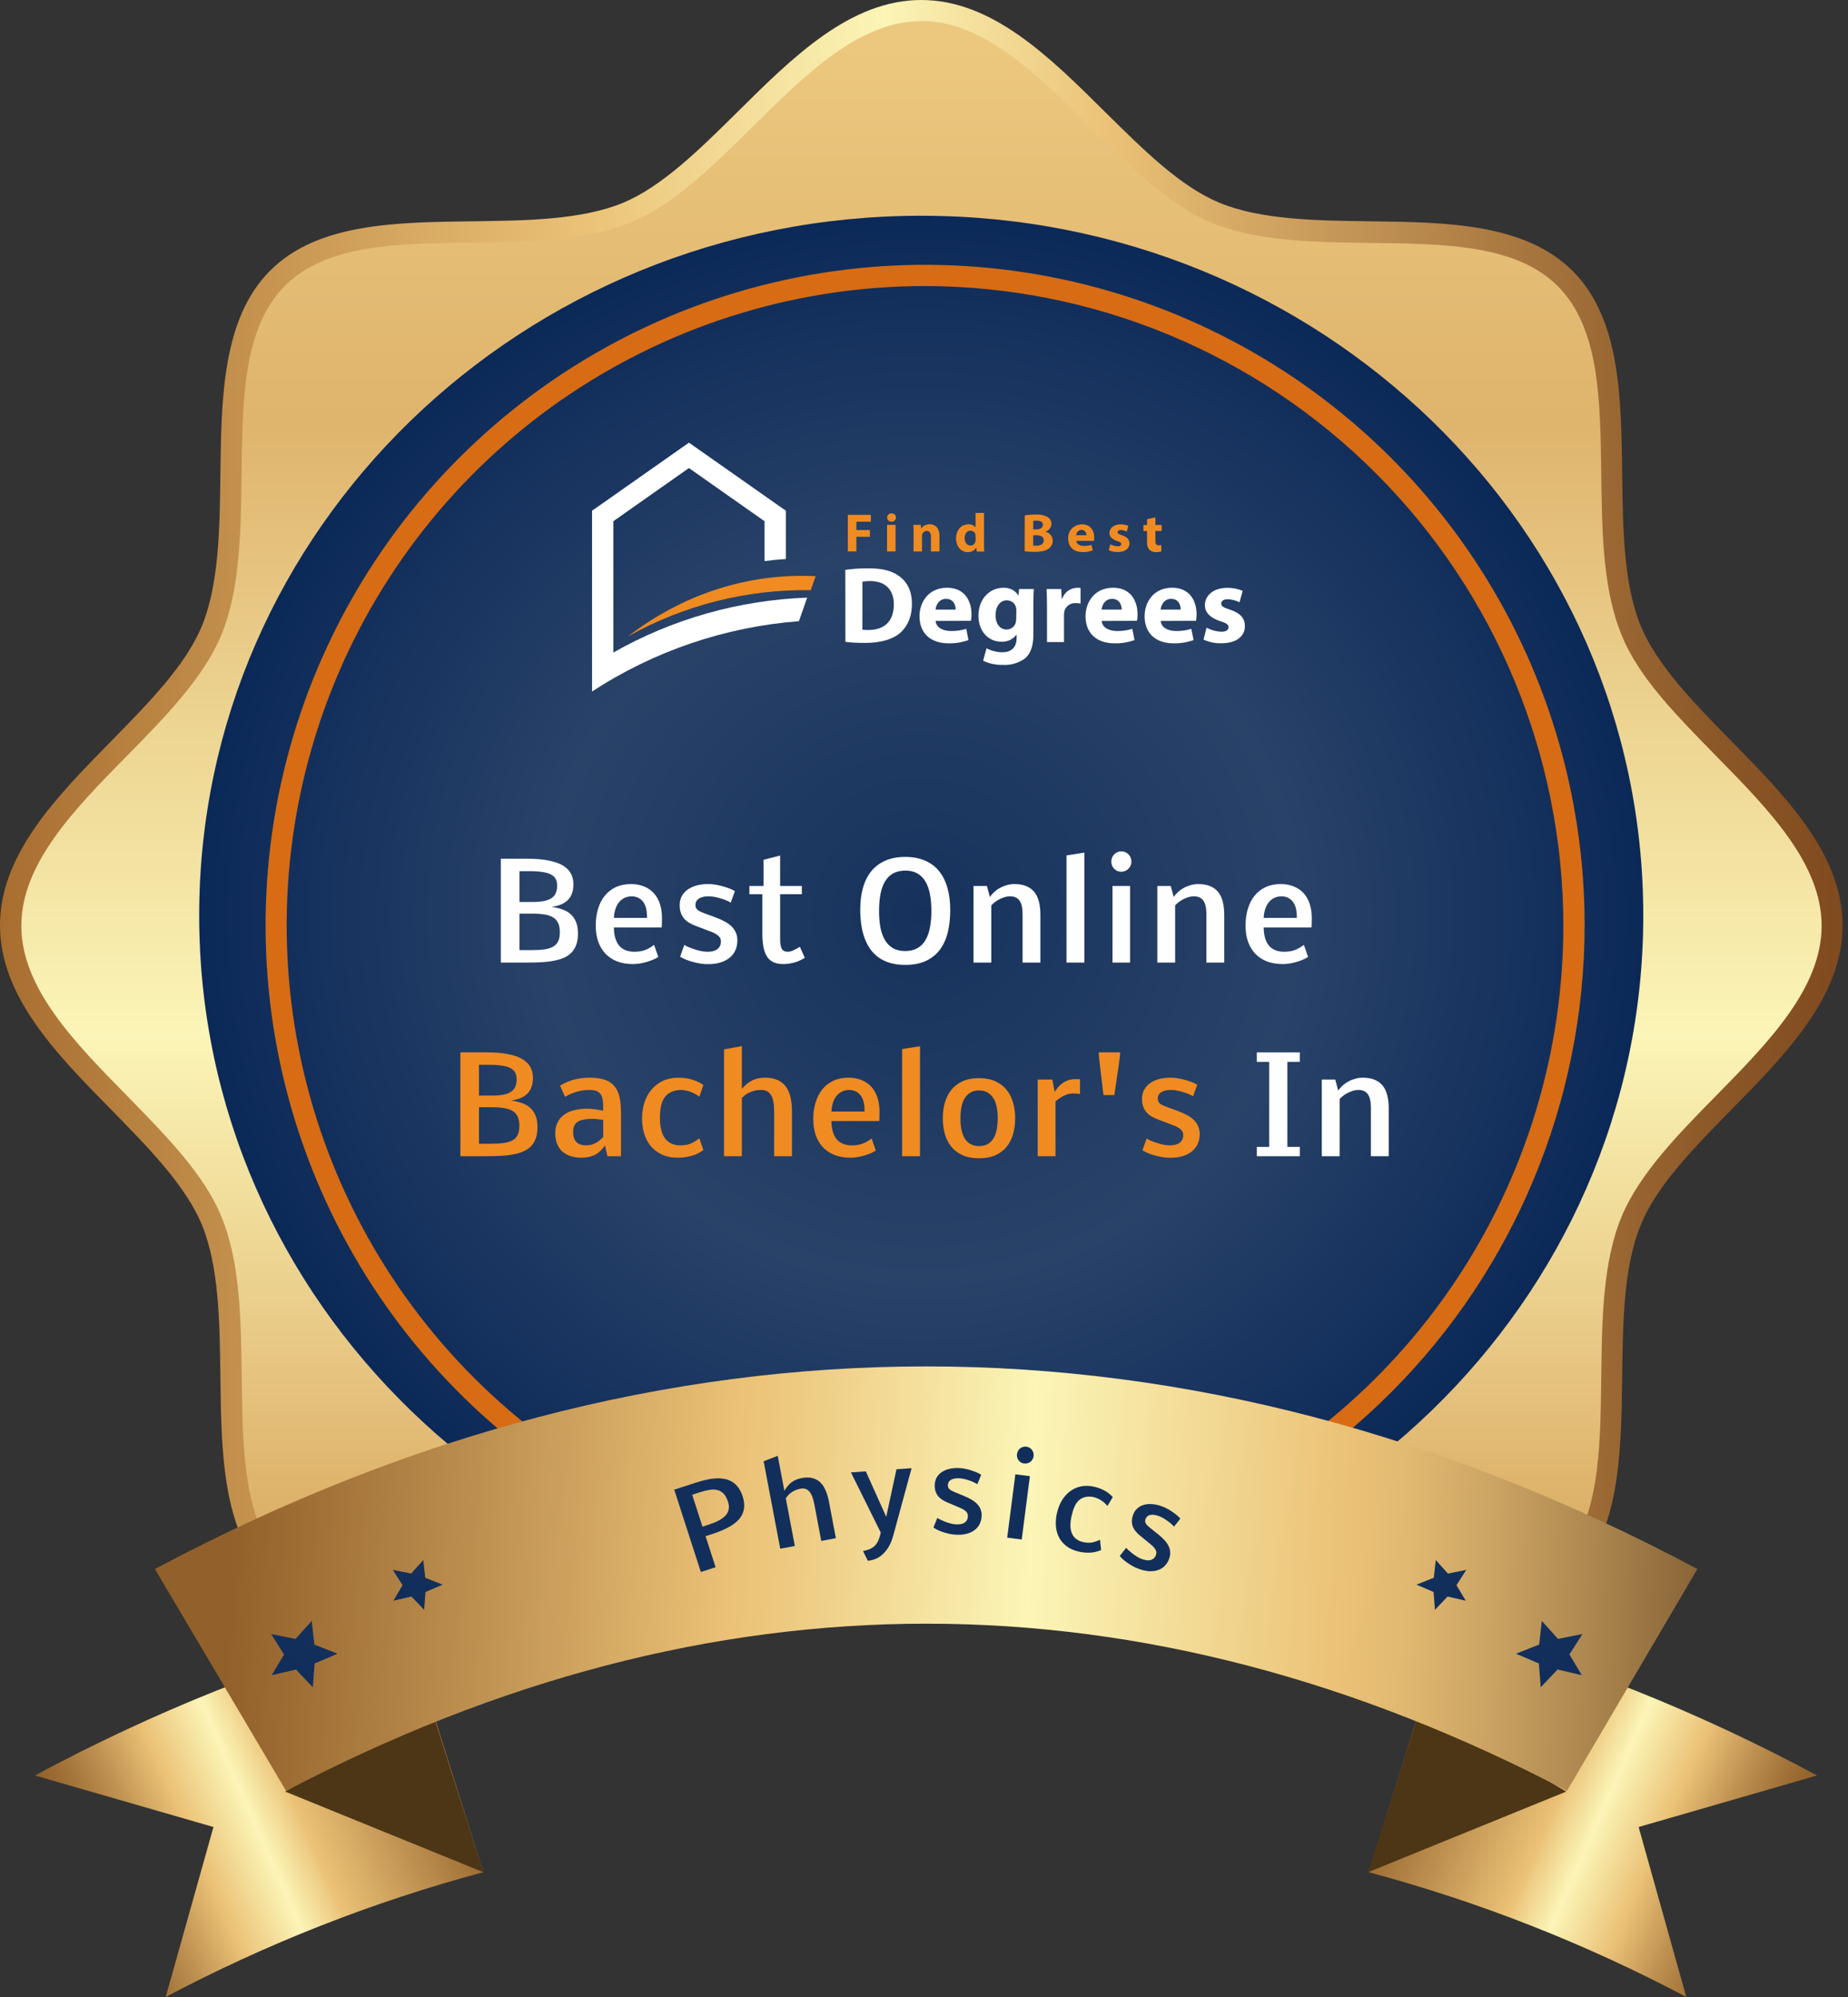 <svg width="334" height="361" viewBox="0 0 334 361" fill="none" xmlns="http://www.w3.org/2000/svg">
<rect x="0" y="0" width="334" height="361" fill="#333333" stroke="none"/>
<g clip-path="url(#clip0_22_6305)">
<path d="M332.186 167.279C332.186 187.948 303.185 202.685 295.75 220.661C288.034 239.288 297.842 270.17 283.834 284.22C269.825 298.27 238.979 288.428 220.384 296.157C202.438 303.604 185.634 279 165 279C144.365 279 131.747 303.604 113.802 296.157C95.206 288.428 64.378 298.252 50.352 284.22C36.326 270.187 46.151 239.288 38.435 220.661C31 202.738 2 187.948 2 167.279C2 146.609 31 131.872 38.488 113.896C46.204 95.269 36.396 64.387 50.405 50.337C64.413 36.288 95.259 46.129 113.855 38.4C131.8 30.953 146.511 1.902 167.145 1.902C187.78 1.902 202.491 30.953 220.436 38.4C239.032 46.129 269.861 36.305 283.886 50.337C297.912 64.37 288.07 95.339 295.75 113.896C303.185 131.872 332.186 146.609 332.186 167.279Z" fill="url(#paint0_linear_22_6305)"/>
<path d="M166.51 291.573C153.7 291.573 143.344 281.291 133.32 271.343C126.311 264.424 119.739 300.874 112.66 297.934C105.142 294.8 95.136 294.677 85.428 294.554C71.637 294.378 57.39 294.219 48.768 285.575C40.147 276.93 40.007 262.598 39.831 248.742C39.709 239.006 39.586 228.935 36.484 221.382C33.54 214.339 27.021 207.649 20.135 200.624C10.234 190.571 0 180.148 0 167.278C0 154.407 10.251 144.002 20.135 133.931C27.021 126.889 33.54 120.286 36.484 113.173C39.586 105.62 39.709 95.567 39.831 85.813C40.007 71.957 40.182 57.643 48.768 48.981C57.355 40.319 71.549 40.178 85.428 40.002C95.118 39.878 105.142 39.755 112.66 36.639C119.669 33.681 126.328 27.131 133.32 20.212C143.344 10.264 153.7 0 166.51 0C179.32 0 189.676 10.264 199.7 20.212C206.709 27.131 213.281 33.681 220.36 36.639C227.878 39.755 237.884 39.878 247.592 40.002C261.383 40.178 275.63 40.354 284.252 48.998C292.873 57.643 293.013 71.887 293.189 85.813C293.311 95.549 293.434 105.62 296.553 113.173C299.48 120.216 305.998 126.906 312.885 133.931C322.786 144.002 333.02 154.407 333.02 167.278C333.02 180.148 322.786 190.571 312.885 200.624C305.998 207.667 299.48 214.269 296.553 221.399C293.434 228.935 293.311 239.006 293.189 248.742C293.013 262.598 292.838 276.912 284.252 285.575C275.665 294.237 261.383 294.378 247.592 294.554C237.901 294.677 227.878 294.8 220.36 297.934C213.351 300.874 206.692 264.424 199.7 271.343C189.676 281.22 179.32 291.573 166.51 291.573ZM166.51 3.821C155.26 3.821 145.482 13.539 136.001 22.941C128.992 29.825 121.895 36.938 114.114 40.178C105.913 43.593 95.522 43.699 85.463 43.84C71.847 43.998 58.967 44.157 51.467 51.692C43.967 59.228 43.809 72.168 43.651 85.848C43.546 95.954 43.406 106.395 40.042 114.705C36.817 122.522 29.738 129.723 22.886 136.695C13.528 146.203 3.855 156.062 3.855 167.348C3.855 178.634 13.528 188.476 22.886 198.001C29.738 205.043 36.905 212.191 40.042 219.991C43.441 228.231 43.546 238.671 43.687 248.777C43.844 262.457 44.002 275.398 51.502 282.934C59.002 290.469 71.882 290.628 85.498 290.786C95.557 290.909 105.948 291.05 114.149 294.448C121.912 297.688 129.097 261.818 136.036 268.685C145.499 278.086 155.312 287.805 166.545 287.805C177.778 287.805 187.573 278.086 197.054 268.685C204.063 261.818 211.178 297.6 218.941 294.448C227.142 291.05 237.533 290.927 247.592 290.786C261.208 290.628 274.088 290.469 281.588 282.934C289.088 275.398 289.246 262.457 289.404 248.777C289.526 238.671 289.666 228.231 293.048 219.991C296.273 212.191 303.37 204.973 310.204 198.018C319.562 188.493 329.235 178.651 329.235 167.348C329.235 156.045 319.562 146.22 310.204 136.695C303.37 129.653 296.185 122.61 293.048 114.705C289.666 106.465 289.544 96.025 289.404 85.919C289.246 72.239 289.088 59.316 281.588 51.763C274.088 44.209 261.208 44.069 247.592 43.91C237.533 43.787 227.142 43.664 218.941 40.248C211.178 37.008 203.993 29.895 197.054 23.012C187.556 13.539 177.76 3.785 166.51 3.785V3.821Z" fill="url(#paint1_linear_22_6305)"/>
<path d="M294 166C294 190.92 286.552 215.281 272.597 236.002C258.642 256.722 238.807 272.872 215.601 282.409C192.395 291.945 166.859 294.441 142.224 289.579C117.588 284.717 94.959 272.717 77.198 255.095C59.436 237.474 47.341 215.023 42.44 190.581C37.54 166.14 40.055 140.805 49.667 117.782C59.28 94.758 75.558 75.08 96.443 61.235C117.328 47.39 141.882 40 167 40C200.683 40 232.985 53.275 256.803 76.904C280.62 100.534 294 132.583 294 166Z" fill="#A86E30"/>
<path d="M166.501 292C238.573 292 297 235.364 297 165.5C297 95.636 238.573 39 166.501 39C94.427 39 36 95.636 36 165.5C36 235.364 94.427 292 166.501 292Z" fill="url(#paint2_radial_22_6305)"/>
<path d="M167.184 286.683C143.608 286.68 120.564 279.674 100.964 266.551C81.363 253.429 66.088 234.779 57.068 212.96C48.049 191.141 45.691 167.133 50.292 143.971C54.894 120.81 66.248 99.536 82.919 82.838C99.591 66.141 120.83 54.77 143.953 50.164C167.075 45.558 191.041 47.924 212.822 56.962C234.602 66 253.218 81.305 266.315 100.941C279.412 120.576 286.403 143.662 286.403 167.277C286.366 198.937 273.792 229.29 251.442 251.675C229.092 274.061 198.789 286.651 167.184 286.683ZM167.184 51.709C144.366 51.709 122.06 58.487 103.087 71.186C84.115 83.885 69.328 101.934 60.596 123.051C51.864 144.169 49.579 167.405 54.03 189.823C58.482 212.241 69.47 232.834 85.605 248.996C101.739 265.159 122.296 276.165 144.676 280.625C167.056 285.084 190.253 282.795 211.334 274.048C232.415 265.301 250.433 250.488 263.11 231.483C275.787 212.478 282.554 190.134 282.554 167.277C282.516 136.638 270.349 107.265 248.721 85.6C227.093 63.934 197.77 51.747 167.184 51.709Z" fill="#D76C14"/>
<path d="M328.411 320.945C307.115 309.479 284.591 300.466 261.27 294.078L247.367 338.428C267.288 343.758 286.545 351.324 304.771 360.982L296.159 330.259L328.411 320.945Z" fill="url(#paint3_linear_22_6305)"/>
<path d="M283.082 323.851L247.262 338.429L256.823 308.463L283.082 323.851Z" fill="#4C3616"/>
<path d="M6.31 320.945C27.607 309.482 50.131 300.469 73.451 294.078L87.354 338.428C67.433 343.76 48.177 351.326 29.95 360.982L38.58 330.259L6.31 320.945Z" fill="url(#paint4_linear_22_6305)"/>
<path d="M51.533 323.851L87.354 338.429L77.792 308.463L51.533 323.851Z" fill="#4C3616"/>
<path d="M283.206 323.731C206.31 283.43 128.623 283.43 51.71 323.731L28 283.623C119.572 234.801 215.204 234.783 306.776 283.623L283.206 323.731Z" fill="url(#paint5_linear_22_6305)"/>
<path d="M259.349 291L261.63 288.595L264.916 289.356L263.242 286.55L265 283.784L261.693 284.446L259.495 282L259.139 285.208L256 286.45L259.097 287.773L259.349 291Z" fill="url(#paint6_radial_22_6305)"/>
<path d="M278.465 305L281.507 301.794L285.888 302.808L283.656 299.067L286 295.379L281.591 296.261L278.66 293L278.186 297.277L274 298.933L278.129 300.697L278.465 305Z" fill="url(#paint7_radial_22_6305)"/>
<path d="M76.651 291L74.37 288.595L71.084 289.356L72.758 286.55L71 283.784L74.307 284.446L76.505 282L76.861 285.208L80 286.45L76.903 287.773L76.651 291Z" fill="url(#paint8_radial_22_6305)"/>
<path d="M56.535 305L53.493 301.794L49.112 302.808L51.344 299.067L49 295.379L53.41 296.261L56.34 293L56.815 297.277L61 298.933L56.871 300.697L56.535 305Z" fill="url(#paint9_radial_22_6305)"/>
<path d="M95.162 155.227C96.623 155.227 97.845 155.316 98.83 155.496C99.822 155.668 100.654 155.914 101.326 156.234C101.67 156.398 101.982 156.598 102.263 156.832C102.552 157.059 102.798 157.32 103.002 157.617C103.205 157.914 103.361 158.246 103.47 158.613C103.58 158.98 103.634 159.391 103.634 159.844C103.634 160.523 103.537 161.105 103.341 161.59C103.146 162.074 102.873 162.477 102.521 162.797C102.17 163.117 101.752 163.367 101.267 163.547C100.783 163.727 100.248 163.855 99.662 163.934C100.326 164.02 100.951 164.16 101.537 164.355C102.123 164.543 102.63 164.82 103.06 165.188C103.49 165.547 103.83 166.016 104.08 166.594C104.33 167.172 104.455 167.891 104.455 168.75C104.455 169.523 104.357 170.191 104.162 170.754C103.966 171.309 103.681 171.781 103.306 172.172C102.939 172.562 102.486 172.879 101.947 173.121C101.408 173.355 100.795 173.539 100.107 173.672C99.419 173.805 98.658 173.895 97.822 173.941C96.994 173.98 96.103 174 95.15 174H90.521V155.227H95.162ZM95.923 171.75C96.877 171.75 97.685 171.707 98.349 171.621C99.021 171.527 99.564 171.359 99.978 171.117C100.4 170.875 100.705 170.547 100.892 170.133C101.088 169.711 101.185 169.172 101.185 168.516C101.185 167.867 101.088 167.328 100.892 166.898C100.705 166.461 100.408 166.113 100.002 165.855C99.603 165.598 99.091 165.418 98.466 165.316C97.849 165.207 97.111 165.152 96.252 165.152H93.884V171.75H95.923ZM93.884 163.043H96.24C97.06 163.043 97.752 162.988 98.314 162.879C98.884 162.762 99.345 162.582 99.697 162.34C100.048 162.098 100.302 161.789 100.459 161.414C100.615 161.031 100.693 160.578 100.693 160.055C100.693 159.602 100.607 159.215 100.435 158.895C100.263 158.566 99.982 158.297 99.591 158.086C99.201 157.875 98.689 157.723 98.056 157.629C97.423 157.527 96.65 157.477 95.736 157.477H93.884V163.043ZM118.979 172.992C118.635 173.203 118.268 173.387 117.877 173.543C117.487 173.699 117.088 173.832 116.682 173.941C116.284 174.051 115.889 174.133 115.498 174.188C115.108 174.242 114.741 174.27 114.397 174.27C113.327 174.27 112.373 174.109 111.538 173.789C110.709 173.461 110.006 172.996 109.428 172.395C108.858 171.785 108.42 171.055 108.116 170.203C107.819 169.344 107.67 168.383 107.67 167.32C107.67 166.234 107.807 165.234 108.08 164.32C108.354 163.398 108.756 162.605 109.288 161.941C109.827 161.27 110.491 160.746 111.28 160.371C112.077 159.996 112.991 159.809 114.022 159.809C114.936 159.809 115.741 159.957 116.436 160.254C117.139 160.543 117.729 160.957 118.205 161.496C118.682 162.035 119.041 162.684 119.284 163.441C119.526 164.199 119.647 165.043 119.647 165.973C119.647 166.262 119.643 166.547 119.635 166.828C119.627 167.109 119.616 167.383 119.6 167.648H110.952C110.959 168.406 111.049 169.062 111.221 169.617C111.393 170.172 111.635 170.629 111.948 170.988C112.268 171.348 112.655 171.613 113.108 171.785C113.569 171.957 114.084 172.043 114.655 172.043C115.381 172.043 116.022 171.941 116.577 171.738C117.131 171.527 117.678 171.215 118.217 170.801L118.979 172.992ZM116.94 165.727C116.94 164.508 116.694 163.59 116.202 162.973C115.709 162.355 115.026 162.039 114.151 162.023C113.62 162.039 113.159 162.152 112.768 162.363C112.385 162.566 112.061 162.844 111.795 163.195C111.538 163.547 111.338 163.957 111.198 164.426C111.057 164.895 110.975 165.395 110.952 165.926H116.94V165.727ZM125.804 167.391C125.398 167.242 125.015 167.066 124.655 166.863C124.296 166.66 123.98 166.414 123.706 166.125C123.441 165.828 123.23 165.477 123.073 165.07C122.917 164.664 122.839 164.184 122.839 163.629C122.839 163.02 122.968 162.477 123.226 162C123.484 161.523 123.839 161.125 124.292 160.805C124.745 160.477 125.28 160.23 125.898 160.066C126.523 159.895 127.198 159.809 127.925 159.809C128.503 159.809 129.07 159.863 129.624 159.973C130.179 160.082 130.679 160.211 131.124 160.359C131.577 160.5 131.952 160.641 132.249 160.781C132.554 160.922 132.745 161.023 132.823 161.086L132.062 163.172C131.945 163.078 131.741 162.969 131.452 162.844C131.163 162.711 130.831 162.586 130.456 162.469C130.089 162.344 129.695 162.238 129.273 162.152C128.851 162.066 128.445 162.023 128.054 162.023C127.64 162.023 127.28 162.066 126.976 162.152C126.679 162.23 126.433 162.34 126.238 162.48C126.05 162.621 125.909 162.789 125.816 162.984C125.73 163.172 125.687 163.379 125.687 163.605C125.687 163.785 125.718 163.945 125.78 164.086C125.843 164.227 125.937 164.352 126.062 164.461C126.187 164.57 126.343 164.672 126.53 164.766C126.718 164.859 126.937 164.953 127.187 165.047L129.39 165.855C129.999 166.082 130.542 166.328 131.019 166.594C131.495 166.852 131.902 167.148 132.238 167.484C132.573 167.812 132.827 168.184 132.999 168.598C133.179 169.012 133.269 169.48 133.269 170.004C133.269 170.676 133.144 171.277 132.894 171.809C132.652 172.332 132.3 172.777 131.839 173.145C131.386 173.512 130.835 173.793 130.187 173.988C129.546 174.184 128.823 174.281 128.019 174.281C127.347 174.281 126.718 174.219 126.132 174.094C125.554 173.977 125.038 173.844 124.585 173.695C124.14 173.539 123.769 173.387 123.472 173.238C123.183 173.09 122.999 172.984 122.921 172.922L123.683 170.801C123.769 170.871 123.96 170.977 124.257 171.117C124.554 171.25 124.902 171.387 125.3 171.527C125.698 171.668 126.12 171.789 126.566 171.891C127.019 171.992 127.445 172.043 127.843 172.043C128.155 172.043 128.46 172.016 128.757 171.961C129.054 171.898 129.316 171.797 129.542 171.656C129.769 171.508 129.948 171.316 130.081 171.082C130.222 170.84 130.292 170.535 130.292 170.168C130.292 169.754 130.132 169.41 129.812 169.137C129.491 168.863 129.062 168.625 128.523 168.422L125.804 167.391ZM141.57 174.27C140.875 174.27 140.285 174.16 139.801 173.941C139.316 173.715 138.926 173.375 138.629 172.922C138.332 172.461 138.117 171.883 137.984 171.188C137.852 170.484 137.785 169.656 137.785 168.703V161.637H135.441V160.148H137.996V155.426L140.996 154.652V160.148H144.922V161.637H140.996V169.746C140.996 170.535 141.094 171.117 141.289 171.492C141.492 171.859 141.852 172.043 142.367 172.043C142.664 172.043 142.992 171.961 143.352 171.797C143.719 171.633 144.125 171.418 144.57 171.152L145.461 173.145C145.258 173.27 145.023 173.398 144.758 173.531C144.492 173.664 144.195 173.785 143.867 173.895C143.539 174.004 143.184 174.094 142.801 174.164C142.418 174.234 142.008 174.27 141.57 174.27ZM171.744 164.52C171.744 165.918 171.603 167.223 171.322 168.434C171.041 169.637 170.58 170.684 169.939 171.574C169.306 172.457 168.47 173.152 167.431 173.66C166.392 174.168 165.115 174.422 163.599 174.422C162.591 174.422 161.689 174.305 160.892 174.07C160.095 173.836 159.396 173.504 158.795 173.074C158.193 172.645 157.681 172.125 157.259 171.516C156.838 170.906 156.494 170.23 156.228 169.488C155.97 168.746 155.779 167.945 155.654 167.086C155.537 166.219 155.478 165.316 155.478 164.379C155.478 162.902 155.65 161.578 155.994 160.406C156.338 159.227 156.849 158.23 157.529 157.418C158.209 156.605 159.052 155.984 160.06 155.555C161.076 155.117 162.255 154.898 163.599 154.898C164.951 154.898 166.134 155.117 167.15 155.555C168.173 155.984 169.025 156.613 169.705 157.441C170.384 158.27 170.892 159.281 171.228 160.477C171.572 161.664 171.744 163.012 171.744 164.52ZM158.877 164.695C158.877 165.812 158.963 166.816 159.134 167.707C159.314 168.598 159.591 169.355 159.966 169.98C160.349 170.605 160.838 171.086 161.431 171.422C162.033 171.75 162.755 171.914 163.599 171.914C164.42 171.914 165.127 171.758 165.72 171.445C166.322 171.125 166.814 170.66 167.197 170.051C167.588 169.434 167.873 168.68 168.052 167.789C168.24 166.891 168.334 165.859 168.334 164.695C168.334 163.523 168.244 162.484 168.064 161.578C167.884 160.672 167.603 159.906 167.22 159.281C166.838 158.656 166.349 158.184 165.755 157.863C165.17 157.535 164.466 157.371 163.646 157.371C162.802 157.371 162.08 157.531 161.478 157.852C160.877 158.172 160.38 158.645 159.99 159.27C159.607 159.887 159.326 160.652 159.146 161.566C158.966 162.473 158.877 163.516 158.877 164.695ZM178.909 162.152C179.12 161.824 179.381 161.52 179.694 161.238C180.014 160.949 180.366 160.699 180.748 160.488C181.139 160.277 181.553 160.113 181.991 159.996C182.428 159.871 182.87 159.809 183.315 159.809C184.159 159.809 184.877 159.93 185.471 160.172C186.065 160.414 186.553 160.77 186.936 161.238C187.319 161.707 187.596 162.289 187.768 162.984C187.948 163.68 188.037 164.48 188.037 165.387V174H184.815V165.234C184.815 164.148 184.635 163.344 184.276 162.82C183.924 162.289 183.342 162.023 182.53 162.023C182.202 162.023 181.866 162.078 181.522 162.188C181.178 162.297 180.854 162.434 180.549 162.598C180.245 162.762 179.971 162.941 179.729 163.137C179.487 163.332 179.299 163.512 179.166 163.676V174H175.944V160.148H178.37L178.909 162.152ZM195.988 174H192.753V154.629L195.988 154.125V174ZM201.066 174V160.148H204.242V174H201.066ZM200.855 155.742C200.855 155.484 200.902 155.242 200.996 155.016C201.09 154.789 201.219 154.594 201.383 154.43C201.547 154.266 201.738 154.137 201.957 154.043C202.176 153.941 202.41 153.891 202.66 153.891C202.918 153.891 203.156 153.941 203.375 154.043C203.602 154.137 203.797 154.27 203.961 154.441C204.125 154.605 204.254 154.801 204.348 155.027C204.441 155.254 204.488 155.492 204.488 155.742C204.488 156 204.438 156.242 204.336 156.469C204.242 156.695 204.109 156.891 203.938 157.055C203.773 157.219 203.578 157.348 203.352 157.441C203.133 157.535 202.902 157.582 202.66 157.582C202.395 157.582 202.152 157.535 201.934 157.441C201.715 157.34 201.523 157.207 201.359 157.043C201.203 156.871 201.078 156.676 200.984 156.457C200.898 156.23 200.855 155.992 200.855 155.742ZM212.134 162.152C212.345 161.824 212.606 161.52 212.919 161.238C213.239 160.949 213.591 160.699 213.973 160.488C214.364 160.277 214.778 160.113 215.216 159.996C215.653 159.871 216.095 159.809 216.54 159.809C217.384 159.809 218.102 159.93 218.696 160.172C219.29 160.414 219.778 160.77 220.161 161.238C220.544 161.707 220.821 162.289 220.993 162.984C221.173 163.68 221.263 164.48 221.263 165.387V174H218.04V165.234C218.04 164.148 217.86 163.344 217.501 162.82C217.149 162.289 216.567 162.023 215.755 162.023C215.427 162.023 215.091 162.078 214.747 162.188C214.403 162.297 214.079 162.434 213.774 162.598C213.47 162.762 213.196 162.941 212.954 163.137C212.712 163.332 212.524 163.512 212.391 163.676V174H209.169V160.148H211.595L212.134 162.152ZM236.42 172.992C236.076 173.203 235.709 173.387 235.318 173.543C234.927 173.699 234.529 173.832 234.123 173.941C233.724 174.051 233.33 174.133 232.939 174.188C232.548 174.242 232.181 174.27 231.837 174.27C230.767 174.27 229.814 174.109 228.978 173.789C228.15 173.461 227.447 172.996 226.869 172.395C226.298 171.785 225.861 171.055 225.556 170.203C225.259 169.344 225.111 168.383 225.111 167.32C225.111 166.234 225.248 165.234 225.521 164.32C225.795 163.398 226.197 162.605 226.728 161.941C227.267 161.27 227.931 160.746 228.72 160.371C229.517 159.996 230.431 159.809 231.462 159.809C232.377 159.809 233.181 159.957 233.877 160.254C234.58 160.543 235.17 160.957 235.646 161.496C236.123 162.035 236.482 162.684 236.724 163.441C236.966 164.199 237.087 165.043 237.087 165.973C237.087 166.262 237.084 166.547 237.076 166.828C237.068 167.109 237.056 167.383 237.041 167.648H228.392C228.4 168.406 228.49 169.062 228.662 169.617C228.834 170.172 229.076 170.629 229.388 170.988C229.709 171.348 230.095 171.613 230.548 171.785C231.009 171.957 231.525 172.043 232.095 172.043C232.822 172.043 233.462 171.941 234.017 171.738C234.572 171.527 235.119 171.215 235.658 170.801L236.42 172.992ZM234.38 165.727C234.38 164.508 234.134 163.59 233.642 162.973C233.15 162.355 232.466 162.039 231.591 162.023C231.06 162.039 230.599 162.152 230.209 162.363C229.826 162.566 229.502 162.844 229.236 163.195C228.978 163.547 228.779 163.957 228.638 164.426C228.498 164.895 228.416 165.395 228.392 165.926H234.38V165.727ZM229.379 207.324V191.949H227.152V190.227H234.922V191.949H232.672V207.324H234.922V209H227.152V207.324H229.379ZM241.864 197.152C242.075 196.824 242.337 196.52 242.649 196.238C242.97 195.949 243.321 195.699 243.704 195.488C244.095 195.277 244.509 195.113 244.946 194.996C245.384 194.871 245.825 194.809 246.27 194.809C247.114 194.809 247.833 194.93 248.427 195.172C249.02 195.414 249.509 195.77 249.891 196.238C250.274 196.707 250.552 197.289 250.723 197.984C250.903 198.68 250.993 199.48 250.993 200.387V209H247.77V200.234C247.77 199.148 247.591 198.344 247.231 197.82C246.88 197.289 246.298 197.023 245.485 197.023C245.157 197.023 244.821 197.078 244.477 197.188C244.134 197.297 243.809 197.434 243.505 197.598C243.2 197.762 242.927 197.941 242.684 198.137C242.442 198.332 242.255 198.512 242.122 198.676V209H238.899V195.148H241.325L241.864 197.152Z" fill="#FEFEFE"/>
<path d="M87.847 190.227C89.308 190.227 90.531 190.316 91.515 190.496C92.507 190.668 93.339 190.914 94.011 191.234C94.355 191.398 94.667 191.598 94.948 191.832C95.237 192.059 95.484 192.32 95.687 192.617C95.89 192.914 96.046 193.246 96.156 193.613C96.265 193.98 96.32 194.391 96.32 194.844C96.32 195.523 96.222 196.105 96.027 196.59C95.831 197.074 95.558 197.477 95.206 197.797C94.855 198.117 94.437 198.367 93.952 198.547C93.468 198.727 92.933 198.855 92.347 198.934C93.011 199.02 93.636 199.16 94.222 199.355C94.808 199.543 95.316 199.82 95.745 200.188C96.175 200.547 96.515 201.016 96.765 201.594C97.015 202.172 97.14 202.891 97.14 203.75C97.14 204.523 97.042 205.191 96.847 205.754C96.652 206.309 96.366 206.781 95.991 207.172C95.624 207.562 95.171 207.879 94.632 208.121C94.093 208.355 93.48 208.539 92.792 208.672C92.105 208.805 91.343 208.895 90.507 208.941C89.679 208.98 88.788 209 87.835 209H83.206V190.227H87.847ZM88.609 206.75C89.562 206.75 90.37 206.707 91.034 206.621C91.706 206.527 92.249 206.359 92.663 206.117C93.085 205.875 93.39 205.547 93.577 205.133C93.773 204.711 93.87 204.172 93.87 203.516C93.87 202.867 93.773 202.328 93.577 201.898C93.39 201.461 93.093 201.113 92.687 200.855C92.288 200.598 91.777 200.418 91.152 200.316C90.534 200.207 89.796 200.152 88.937 200.152H86.57V206.75H88.609ZM86.57 198.043H88.925C89.745 198.043 90.437 197.988 90.999 197.879C91.57 197.762 92.031 197.582 92.382 197.34C92.734 197.098 92.987 196.789 93.144 196.414C93.3 196.031 93.378 195.578 93.378 195.055C93.378 194.602 93.292 194.215 93.12 193.895C92.948 193.566 92.667 193.297 92.277 193.086C91.886 192.875 91.374 192.723 90.741 192.629C90.109 192.527 89.335 192.477 88.421 192.477H86.57V198.043ZM106.531 197.023C105.758 197.023 104.992 197.133 104.234 197.352C103.477 197.57 102.773 197.879 102.125 198.277L101.223 196.238C101.629 196.004 102.031 195.797 102.43 195.617C102.836 195.438 103.254 195.289 103.684 195.172C104.121 195.055 104.578 194.965 105.055 194.902C105.531 194.84 106.047 194.809 106.602 194.809C107.727 194.809 108.652 194.941 109.379 195.207C110.105 195.465 110.68 195.863 111.102 196.402C111.531 196.934 111.828 197.605 111.992 198.418C112.156 199.23 112.238 200.184 112.238 201.277V209H109.789L109.332 207.055C108.816 207.836 108.215 208.402 107.527 208.754C106.84 209.098 106.031 209.27 105.102 209.27C104.367 209.27 103.707 209.176 103.121 208.988C102.535 208.801 102.035 208.52 101.621 208.145C101.215 207.77 100.902 207.305 100.684 206.75C100.465 206.195 100.355 205.551 100.355 204.816C100.355 204.074 100.496 203.43 100.777 202.883C101.059 202.328 101.449 201.871 101.949 201.512C102.449 201.145 103.043 200.871 103.73 200.691C104.426 200.512 105.188 200.422 106.016 200.422C106.414 200.422 106.777 200.438 107.105 200.469C107.441 200.5 107.738 200.539 107.996 200.586C108.254 200.625 108.469 200.664 108.641 200.703C108.82 200.742 108.949 200.766 109.027 200.773C109.027 200.195 109.012 199.676 108.98 199.215C108.949 198.746 108.855 198.352 108.699 198.031C108.543 197.703 108.297 197.453 107.961 197.281C107.625 197.109 107.148 197.023 106.531 197.023ZM105.934 207.043C106.512 207.043 107.051 206.918 107.551 206.668C108.059 206.418 108.551 206.043 109.027 205.543V202.414C108.965 202.414 108.859 202.406 108.711 202.391C108.563 202.367 108.391 202.348 108.195 202.332C108.008 202.309 107.813 202.289 107.609 202.273C107.414 202.258 107.242 202.25 107.094 202.25C106.531 202.25 106.031 202.285 105.594 202.355C105.164 202.426 104.797 202.551 104.492 202.73C104.195 202.902 103.969 203.141 103.813 203.445C103.664 203.742 103.59 204.121 103.59 204.582C103.59 205.465 103.797 206.098 104.211 206.48C104.633 206.855 105.207 207.043 105.934 207.043ZM122.579 209.27C121.423 209.27 120.43 209.074 119.602 208.684C118.774 208.293 118.095 207.77 117.563 207.113C117.04 206.457 116.653 205.703 116.403 204.852C116.161 203.992 116.04 203.094 116.04 202.156C116.04 201.141 116.184 200.188 116.473 199.297C116.77 198.398 117.196 197.617 117.751 196.953C118.313 196.289 119.001 195.766 119.813 195.383C120.634 195 121.567 194.809 122.614 194.809C123.13 194.809 123.606 194.844 124.044 194.914C124.489 194.984 124.899 195.082 125.274 195.207C125.649 195.324 125.989 195.465 126.294 195.629C126.598 195.785 126.876 195.953 127.126 196.133L126.399 198.266C126.22 198.109 126.001 197.957 125.743 197.809C125.493 197.66 125.22 197.527 124.923 197.41C124.626 197.293 124.309 197.199 123.973 197.129C123.638 197.059 123.298 197.023 122.954 197.023C122.259 197.062 121.677 197.203 121.208 197.445C120.739 197.68 120.36 198.012 120.071 198.441C119.782 198.871 119.575 199.395 119.45 200.012C119.333 200.629 119.274 201.328 119.274 202.109C119.274 203.758 119.591 204.992 120.223 205.812C120.856 206.633 121.763 207.043 122.942 207.043C123.708 207.043 124.36 206.926 124.899 206.691C125.438 206.449 125.938 206.137 126.399 205.754L127.126 207.898C126.891 208.062 126.626 208.227 126.329 208.391C126.032 208.555 125.696 208.703 125.321 208.836C124.946 208.961 124.532 209.062 124.079 209.141C123.626 209.227 123.126 209.27 122.579 209.27ZM134.08 196.824C134.4 196.457 134.72 196.145 135.041 195.887C135.361 195.629 135.689 195.422 136.025 195.266C136.369 195.102 136.724 194.984 137.091 194.914C137.459 194.844 137.849 194.809 138.263 194.809C139.209 194.809 139.994 194.961 140.619 195.266C141.244 195.57 141.744 195.996 142.119 196.543C142.494 197.09 142.755 197.742 142.904 198.5C143.06 199.258 143.138 200.086 143.138 200.984V209H139.916V200.844C139.916 199.57 139.732 198.617 139.365 197.984C139.005 197.344 138.408 197.023 137.572 197.023C137.119 197.023 136.709 197.07 136.341 197.164C135.982 197.258 135.658 197.375 135.369 197.516C135.088 197.656 134.838 197.812 134.619 197.984C134.408 198.156 134.228 198.316 134.08 198.465V209H130.857V189.688L134.08 189.102V196.824ZM158.295 207.992C157.952 208.203 157.584 208.387 157.194 208.543C156.803 208.699 156.405 208.832 155.998 208.941C155.6 209.051 155.205 209.133 154.815 209.188C154.424 209.242 154.057 209.27 153.713 209.27C152.643 209.27 151.69 209.109 150.854 208.789C150.026 208.461 149.323 207.996 148.745 207.395C148.174 206.785 147.737 206.055 147.432 205.203C147.135 204.344 146.987 203.383 146.987 202.32C146.987 201.234 147.123 200.234 147.397 199.32C147.67 198.398 148.073 197.605 148.604 196.941C149.143 196.27 149.807 195.746 150.596 195.371C151.393 194.996 152.307 194.809 153.338 194.809C154.252 194.809 155.057 194.957 155.752 195.254C156.455 195.543 157.045 195.957 157.522 196.496C157.998 197.035 158.358 197.684 158.6 198.441C158.842 199.199 158.963 200.043 158.963 200.973C158.963 201.262 158.959 201.547 158.952 201.828C158.944 202.109 158.932 202.383 158.916 202.648H150.268C150.276 203.406 150.366 204.062 150.538 204.617C150.709 205.172 150.952 205.629 151.264 205.988C151.584 206.348 151.971 206.613 152.424 206.785C152.885 206.957 153.401 207.043 153.971 207.043C154.698 207.043 155.338 206.941 155.893 206.738C156.448 206.527 156.995 206.215 157.534 205.801L158.295 207.992ZM156.256 200.727C156.256 199.508 156.01 198.59 155.518 197.973C155.026 197.355 154.342 197.039 153.467 197.023C152.936 197.039 152.475 197.152 152.084 197.363C151.702 197.566 151.377 197.844 151.112 198.195C150.854 198.547 150.655 198.957 150.514 199.426C150.373 199.895 150.291 200.395 150.268 200.926H156.256V200.727ZM166.28 209H163.046V189.629L166.28 189.125V209ZM176.949 207.172C177.59 207.172 178.125 207.043 178.555 206.785C178.992 206.52 179.34 206.16 179.598 205.707C179.863 205.246 180.051 204.715 180.16 204.113C180.27 203.504 180.324 202.852 180.324 202.156C180.324 201.469 180.27 200.82 180.16 200.211C180.051 199.602 179.863 199.07 179.598 198.617C179.34 198.156 178.992 197.793 178.555 197.527C178.125 197.254 177.59 197.117 176.949 197.117C176.309 197.117 175.773 197.254 175.344 197.527C174.914 197.793 174.566 198.156 174.301 198.617C174.043 199.07 173.859 199.605 173.75 200.223C173.641 200.832 173.586 201.477 173.586 202.156C173.586 202.523 173.602 202.902 173.633 203.293C173.672 203.676 173.734 204.055 173.82 204.43C173.914 204.797 174.039 205.148 174.195 205.484C174.352 205.812 174.555 206.102 174.805 206.352C175.055 206.602 175.355 206.801 175.707 206.949C176.059 207.098 176.473 207.172 176.949 207.172ZM183.477 202.156C183.477 203.148 183.355 204.082 183.113 204.957C182.871 205.832 182.488 206.598 181.965 207.254C181.449 207.91 180.777 208.43 179.949 208.812C179.121 209.188 178.121 209.375 176.949 209.375C175.777 209.375 174.777 209.188 173.949 208.812C173.121 208.43 172.441 207.91 171.91 207.254C171.387 206.598 171.004 205.832 170.762 204.957C170.52 204.082 170.398 203.148 170.398 202.156C170.398 201.156 170.52 200.215 170.762 199.332C171.012 198.449 171.398 197.68 171.922 197.023C172.453 196.367 173.129 195.848 173.949 195.465C174.777 195.082 175.773 194.891 176.938 194.891C178.102 194.891 179.094 195.082 179.914 195.465C180.742 195.848 181.418 196.367 181.941 197.023C182.473 197.68 182.859 198.449 183.102 199.332C183.352 200.215 183.477 201.156 183.477 202.156ZM190.618 197.387C190.852 197.012 191.098 196.68 191.356 196.391C191.622 196.102 191.907 195.859 192.212 195.664C192.524 195.469 192.864 195.32 193.231 195.219C193.598 195.117 194.005 195.066 194.45 195.066C194.7 195.066 194.95 195.078 195.2 195.102V197.785C195.091 197.738 194.919 197.707 194.684 197.691C194.45 197.668 194.196 197.656 193.923 197.656C193.36 197.656 192.809 197.797 192.27 198.078C191.739 198.352 191.239 198.691 190.77 199.098V209H187.548V195.148H190.196L190.618 197.387ZM202.47 190.227L202.353 191.422L201.404 197.949H199.435L198.662 191.422L198.58 190.227H202.47ZM209.366 202.391C208.959 202.242 208.577 202.066 208.217 201.863C207.858 201.66 207.541 201.414 207.268 201.125C207.002 200.828 206.791 200.477 206.635 200.07C206.479 199.664 206.401 199.184 206.401 198.629C206.401 198.02 206.53 197.477 206.788 197C207.045 196.523 207.401 196.125 207.854 195.805C208.307 195.477 208.842 195.23 209.459 195.066C210.084 194.895 210.76 194.809 211.487 194.809C212.065 194.809 212.631 194.863 213.186 194.973C213.741 195.082 214.241 195.211 214.686 195.359C215.139 195.5 215.514 195.641 215.811 195.781C216.116 195.922 216.307 196.023 216.385 196.086L215.623 198.172C215.506 198.078 215.303 197.969 215.014 197.844C214.725 197.711 214.393 197.586 214.018 197.469C213.651 197.344 213.256 197.238 212.834 197.152C212.413 197.066 212.006 197.023 211.616 197.023C211.202 197.023 210.842 197.066 210.538 197.152C210.241 197.23 209.995 197.34 209.799 197.48C209.612 197.621 209.471 197.789 209.377 197.984C209.291 198.172 209.248 198.379 209.248 198.605C209.248 198.785 209.28 198.945 209.342 199.086C209.405 199.227 209.498 199.352 209.623 199.461C209.748 199.57 209.905 199.672 210.092 199.766C210.28 199.859 210.498 199.953 210.748 200.047L212.952 200.855C213.561 201.082 214.104 201.328 214.58 201.594C215.057 201.852 215.463 202.148 215.799 202.484C216.135 202.812 216.389 203.184 216.561 203.598C216.741 204.012 216.83 204.48 216.83 205.004C216.83 205.676 216.705 206.277 216.455 206.809C216.213 207.332 215.862 207.777 215.401 208.145C214.948 208.512 214.397 208.793 213.748 208.988C213.108 209.184 212.385 209.281 211.58 209.281C210.909 209.281 210.28 209.219 209.694 209.094C209.116 208.977 208.6 208.844 208.147 208.695C207.702 208.539 207.33 208.387 207.034 208.238C206.745 208.09 206.561 207.984 206.483 207.922L207.245 205.801C207.33 205.871 207.522 205.977 207.819 206.117C208.116 206.25 208.463 206.387 208.862 206.527C209.26 206.668 209.682 206.789 210.127 206.891C210.58 206.992 211.006 207.043 211.405 207.043C211.717 207.043 212.022 207.016 212.319 206.961C212.616 206.898 212.877 206.797 213.104 206.656C213.33 206.508 213.51 206.316 213.643 206.082C213.784 205.84 213.854 205.535 213.854 205.168C213.854 204.754 213.694 204.41 213.373 204.137C213.053 203.863 212.623 203.625 212.084 203.422L209.366 202.391Z" fill="#F08B21"/>
<g clip-path="url(#clip1_22_6305)">
<path d="M138.183 101.44V94.22L124.514 84.609L110.851 94.22V117.96C121.508 111.894 133.54 108.483 145.879 108.031L144.397 112.286C131.015 113.324 118.135 117.707 107.006 125.01V92.309L107.808 91.763L123.397 80.802L124.52 80.016L125.642 80.802L141.236 91.763L142.039 92.309V101.047C140.742 101.128 139.462 101.254 138.188 101.429" fill="white"/>
<path d="M153.232 93.068H157.397V94.303H154.776V95.815H157.223V97.033H154.776V99.682H153.232V93.068Z" fill="#F08B21"/>
<path d="M161.933 93.554C161.933 93.657 161.912 93.759 161.87 93.854C161.828 93.948 161.766 94.033 161.688 94.103C161.611 94.174 161.519 94.228 161.419 94.262C161.32 94.296 161.213 94.31 161.108 94.302C161.006 94.302 160.905 94.283 160.811 94.245C160.717 94.207 160.632 94.151 160.56 94.082C160.488 94.011 160.431 93.928 160.392 93.837C160.353 93.746 160.333 93.648 160.333 93.549C160.333 93.45 160.353 93.352 160.392 93.26C160.431 93.169 160.488 93.086 160.56 93.016C160.632 92.946 160.717 92.89 160.811 92.852C160.905 92.814 161.006 92.795 161.108 92.795C161.214 92.787 161.321 92.802 161.422 92.836C161.523 92.871 161.615 92.926 161.693 92.998C161.77 93.069 161.832 93.155 161.873 93.251C161.914 93.347 161.935 93.45 161.933 93.554ZM160.322 99.681V94.876H161.86V99.681H160.322Z" fill="#F08B21"/>
<path d="M165.116 96.404C165.116 95.809 165.116 95.312 165.071 94.875H166.424L166.497 95.531C166.666 95.29 166.894 95.094 167.161 94.961C167.427 94.827 167.724 94.76 168.024 94.766C169.034 94.766 169.792 95.416 169.792 96.83V99.681H168.254V97.016C168.254 96.399 168.035 95.973 167.479 95.973C167.307 95.972 167.138 96.025 166.998 96.123C166.858 96.221 166.753 96.36 166.699 96.519C166.655 96.638 166.634 96.764 166.637 96.89V99.681H165.105L165.116 96.404Z" fill="#F08B21"/>
<path d="M177.847 92.719V98.262C177.847 98.808 177.847 99.354 177.886 99.698H176.528L176.455 98.988C176.296 99.247 176.068 99.46 175.796 99.604C175.523 99.749 175.216 99.819 174.906 99.807C173.738 99.807 172.795 98.835 172.795 97.339C172.795 95.701 173.828 94.783 175.007 94.783C175.254 94.762 175.503 94.801 175.731 94.896C175.96 94.991 176.16 95.14 176.315 95.329V92.724L177.847 92.719ZM176.309 96.924C176.309 96.847 176.309 96.738 176.309 96.662C176.27 96.456 176.158 96.27 175.993 96.135C175.828 96.001 175.621 95.926 175.405 95.924C174.709 95.924 174.344 96.531 174.344 97.29C174.344 98.049 174.76 98.617 175.4 98.617C175.61 98.618 175.814 98.546 175.977 98.416C176.139 98.285 176.248 98.103 176.287 97.901C176.314 97.789 176.328 97.673 176.326 97.557L176.309 96.924Z" fill="#F08B21"/>
<path d="M185.212 93.161C185.871 93.059 186.538 93.012 187.205 93.019C187.898 92.962 188.593 93.092 189.214 93.396C189.461 93.516 189.668 93.701 189.813 93.93C189.958 94.158 190.034 94.422 190.034 94.69C190.028 95.013 189.916 95.325 189.714 95.581C189.512 95.837 189.23 96.022 188.911 96.11C189.298 96.186 189.646 96.391 189.893 96.69C190.14 96.99 190.272 97.364 190.264 97.748C190.266 98.02 190.203 98.289 190.08 98.534C189.957 98.778 189.778 98.992 189.557 99.157C189.063 99.54 188.232 99.758 186.879 99.758C186.316 99.764 185.753 99.731 185.195 99.66L185.212 93.161ZM186.739 95.695H187.244C188.052 95.695 188.485 95.373 188.485 94.881C188.485 94.39 188.092 94.111 187.396 94.111C187.176 94.109 186.957 94.122 186.739 94.15V95.695ZM186.739 98.638C186.937 98.648 187.136 98.648 187.334 98.638C188.03 98.638 188.647 98.382 188.647 97.683C188.647 96.984 188.03 96.749 187.261 96.749H186.739V98.638Z" fill="#F08B21"/>
<path d="M194.53 97.771C194.575 98.393 195.204 98.688 195.922 98.688C196.385 98.692 196.845 98.626 197.286 98.492L197.489 99.502C196.916 99.708 196.308 99.808 195.698 99.797C194.014 99.797 193.06 98.852 193.06 97.35C193.037 97.019 193.085 96.687 193.201 96.375C193.317 96.062 193.498 95.777 193.732 95.536C193.967 95.295 194.25 95.103 194.564 94.974C194.878 94.844 195.216 94.78 195.558 94.783C197.157 94.783 197.764 95.99 197.764 97.181C197.762 97.378 197.745 97.576 197.713 97.771H194.53ZM196.338 96.749C196.353 96.629 196.342 96.506 196.305 96.39C196.268 96.274 196.207 96.167 196.125 96.075C196.043 95.984 195.942 95.91 195.829 95.858C195.716 95.807 195.593 95.779 195.468 95.777C195.212 95.791 194.971 95.9 194.795 96.08C194.619 96.261 194.52 96.5 194.519 96.749H196.338Z" fill="#F08B21"/>
<path d="M200.666 98.394C201.074 98.61 201.527 98.733 201.991 98.754C202.456 98.754 202.647 98.596 202.647 98.35C202.647 98.104 202.496 97.989 201.923 97.804C200.902 97.465 200.509 96.924 200.514 96.356C200.514 95.461 201.306 94.784 202.529 94.784C203.008 94.776 203.483 94.869 203.922 95.057L203.652 96.089C203.32 95.921 202.954 95.828 202.58 95.816C202.204 95.816 201.991 95.963 201.991 96.209C201.991 96.455 202.181 96.553 202.788 96.755C203.731 97.066 204.124 97.531 204.135 98.235C204.135 99.131 203.405 99.791 201.991 99.791C201.439 99.805 200.893 99.691 200.396 99.458L200.666 98.394Z" fill="#F08B21"/>
<path d="M208.822 93.51V94.891H209.945V95.984H208.822V97.726C208.822 98.305 208.968 98.572 209.428 98.572C209.583 98.573 209.737 98.558 209.889 98.529V99.681C209.565 99.776 209.227 99.819 208.889 99.806C208.679 99.815 208.469 99.782 208.271 99.711C208.074 99.64 207.893 99.531 207.739 99.391C207.41 98.989 207.257 98.477 207.312 97.966V96H206.655V94.908H207.312V93.865L208.822 93.51Z" fill="#F08B21"/>
<path d="M152.778 103.008C154.155 102.816 155.546 102.725 156.937 102.735C159.525 102.735 161.203 103.188 162.517 104.15C163.931 105.171 164.818 106.804 164.818 109.141C164.818 111.681 163.87 113.428 162.573 114.509C161.136 115.667 158.952 116.219 156.286 116.219C155.119 116.228 153.953 116.162 152.794 116.022L152.778 103.008ZM155.865 113.821C156.22 113.875 156.579 113.895 156.937 113.881C159.744 113.881 161.546 112.407 161.546 109.239C161.546 106.509 159.907 105.034 157.263 105.034C156.794 105.024 156.325 105.064 155.865 105.154V113.821Z" fill="white"/>
<path d="M169.101 112.244C169.202 113.478 170.46 114.068 171.908 114.068C172.833 114.079 173.754 113.946 174.636 113.675L175.04 115.701C173.897 116.113 172.684 116.313 171.465 116.291C168.097 116.291 166.188 114.401 166.188 111.376C166.188 108.935 167.749 106.242 171.178 106.242C174.372 106.242 175.585 108.661 175.585 111.043C175.584 111.438 175.55 111.832 175.484 112.222L169.101 112.244ZM172.722 110.196C172.722 109.47 172.397 108.252 170.982 108.252C169.691 108.252 169.163 109.393 169.085 110.196H172.722Z" fill="white"/>
<path d="M186.845 106.47C186.806 107.076 186.767 107.884 186.767 109.32V114.683C186.767 116.535 186.38 118.047 185.268 119.009C184.115 119.854 182.69 120.272 181.249 120.188C180.019 120.217 178.8 119.963 177.69 119.446L178.296 117.185C179.179 117.652 180.166 117.901 181.17 117.911C182.624 117.911 183.736 117.141 183.736 115.371V114.743H183.691C183.387 115.151 182.985 115.479 182.52 115.699C182.055 115.919 181.541 116.024 181.024 116.005C178.583 116.005 176.842 114.077 176.842 111.303C176.842 108.217 178.902 106.251 181.333 106.251C181.869 106.22 182.404 106.33 182.881 106.569C183.358 106.808 183.76 107.168 184.044 107.611H184.084L184.185 106.47H186.845ZM183.691 110.38C183.693 110.196 183.674 110.013 183.635 109.834C183.557 109.457 183.346 109.119 183.038 108.878C182.73 108.638 182.345 108.51 181.951 108.518C180.828 108.518 179.935 109.501 179.935 111.248C179.935 112.679 180.659 113.799 181.951 113.799C182.32 113.796 182.678 113.676 182.971 113.456C183.263 113.236 183.472 112.928 183.567 112.581C183.645 112.326 183.679 112.06 183.668 111.794L183.691 110.38Z" fill="white"/>
<path d="M189.231 109.633C189.231 108.218 189.192 107.295 189.153 106.471H191.797L191.898 108.24H191.982C192.159 107.68 192.511 107.188 192.989 106.832C193.466 106.476 194.046 106.273 194.648 106.252C194.864 106.244 195.08 106.257 195.294 106.291V109.103C195.02 109.053 194.742 109.027 194.463 109.027C193.984 108.987 193.506 109.119 193.12 109.397C192.733 109.676 192.464 110.082 192.363 110.539C192.322 110.759 192.301 110.982 192.302 111.206V116.066H189.231V109.633Z" fill="white"/>
<path d="M199.111 112.244C199.212 113.478 200.469 114.068 201.918 114.068C202.843 114.079 203.764 113.946 204.646 113.675L205.05 115.701C203.906 116.113 202.693 116.313 201.474 116.291C198.106 116.291 196.197 114.401 196.197 111.376C196.197 108.935 197.758 106.242 201.188 106.242C204.382 106.242 205.594 108.661 205.594 111.043C205.594 111.438 205.56 111.832 205.493 112.222L199.111 112.244ZM202.732 110.196C202.732 109.47 202.406 108.252 200.991 108.252C199.7 108.252 199.173 109.393 199.094 110.196H202.732Z" fill="white"/>
<path d="M209.782 112.244C209.883 113.478 211.135 114.068 212.589 114.068C213.514 114.079 214.435 113.946 215.317 113.675L215.721 115.701C214.577 116.113 213.365 116.313 212.145 116.291C208.777 116.291 206.869 114.401 206.869 111.376C206.869 108.935 208.424 106.242 211.859 106.242C215.053 106.242 216.266 108.661 216.266 111.043C216.265 111.438 216.231 111.832 216.164 112.222L209.782 112.244ZM213.397 110.196C213.397 109.47 213.077 108.252 211.662 108.252C210.366 108.252 209.844 109.393 209.76 110.196H213.397Z" fill="white"/>
<path d="M218.067 113.466C218.881 113.904 219.788 114.152 220.717 114.193C221.643 114.193 222.03 113.881 222.03 113.39C222.03 112.898 221.727 112.664 220.571 112.298C218.533 111.631 217.764 110.55 217.764 109.409C217.764 107.623 219.342 106.263 221.783 106.263C222.749 106.244 223.707 106.43 224.59 106.809L224.029 108.874C223.367 108.533 222.633 108.346 221.885 108.327C221.138 108.327 220.717 108.622 220.717 109.114C220.717 109.605 221.099 109.802 222.311 110.206C224.192 110.834 224.978 111.757 225 113.171C225 114.963 223.546 116.279 220.717 116.279C219.613 116.305 218.519 116.077 217.523 115.613L218.067 113.466Z" fill="white"/>
<path d="M146.535 106.672C134.958 106.509 123.551 109.396 113.523 115.028C123.273 107.519 135.017 103.56 147.417 104.149L146.535 106.672Z" fill="#F08B21"/>
</g>
<path d="M134.215 270.455C134.487 271.298 134.569 272.062 134.462 272.746C134.353 273.425 134.063 274.042 133.593 274.597C133.12 275.147 132.464 275.646 131.624 276.095C130.79 276.543 129.785 276.956 128.608 277.337L127.52 277.688L129.334 283.301L126.667 284.162L121.857 269.276L125.899 267.97C126.513 267.771 127.113 267.608 127.701 267.48C128.293 267.343 128.862 267.262 129.408 267.236C129.954 267.21 130.472 267.245 130.961 267.34C131.448 267.429 131.896 267.599 132.306 267.85C132.721 268.099 133.091 268.438 133.414 268.867C133.736 269.29 134.002 269.819 134.215 270.455ZM127.959 275.648C128.703 275.407 129.341 275.15 129.875 274.875C130.407 274.593 130.824 274.288 131.128 273.957C131.436 273.618 131.627 273.245 131.7 272.838C131.78 272.429 131.738 271.97 131.574 271.462C131.364 270.812 131.096 270.321 130.769 269.988C130.443 269.656 130.062 269.44 129.627 269.341C129.195 269.234 128.711 269.23 128.175 269.328C127.643 269.418 127.067 269.563 126.448 269.763L125.101 270.198L126.965 275.969L127.959 275.648Z" fill="#122F5B"/>
<path d="M141.765 269.487C141.97 269.137 142.184 268.831 142.406 268.571C142.628 268.31 142.865 268.089 143.116 267.909C143.372 267.721 143.644 267.57 143.934 267.456C144.224 267.341 144.538 267.252 144.877 267.187C145.651 267.04 146.318 267.043 146.877 267.196C147.436 267.348 147.911 267.619 148.303 268.008C148.695 268.398 149.011 268.891 149.25 269.489C149.496 270.085 149.688 270.751 149.828 271.486L151.073 278.049L148.434 278.549L147.167 271.872C146.97 270.829 146.671 270.077 146.272 269.616C145.879 269.148 145.34 268.978 144.655 269.108C144.284 269.178 143.956 269.28 143.67 269.414C143.39 269.547 143.143 269.693 142.928 269.853C142.719 270.012 142.539 270.179 142.387 270.353C142.241 270.527 142.118 270.686 142.02 270.831L143.656 279.456L141.018 279.957L138.018 264.145L140.565 263.165L141.765 269.487Z" fill="#122F5B"/>
<path d="M153.794 266.16L156.482 265.974L160.173 274.186L162.026 265.591L164.754 265.402L161.453 277.543C161.208 278.435 160.9 279.171 160.529 279.751C160.158 280.332 159.759 280.793 159.333 281.136C158.913 281.478 158.486 281.723 158.052 281.871C157.619 282.018 157.217 282.105 156.847 282.13L155.981 280.379C156.484 280.279 156.912 280.148 157.266 279.987C157.62 279.825 157.919 279.615 158.162 279.357C158.412 279.098 158.615 278.781 158.772 278.404C158.935 278.028 159.073 277.571 159.186 277.035L153.794 266.16Z" fill="#122F5B"/>
<path d="M171.286 271.614C170.952 271.477 170.639 271.318 170.347 271.137C170.054 270.956 169.799 270.741 169.581 270.491C169.369 270.235 169.205 269.935 169.089 269.592C168.972 269.249 168.923 268.846 168.941 268.384C168.961 267.877 169.086 267.429 169.316 267.04C169.547 266.652 169.856 266.332 170.244 266.08C170.632 265.822 171.085 265.635 171.605 265.518C172.131 265.396 172.696 265.346 173.301 265.37C173.783 265.389 174.253 265.453 174.711 265.563C175.169 265.672 175.581 265.796 175.947 265.934C176.32 266.066 176.628 266.195 176.87 266.322C177.119 266.449 177.275 266.54 177.338 266.595L176.635 268.307C176.541 268.225 176.375 268.127 176.139 268.014C175.902 267.893 175.63 267.778 175.322 267.669C175.02 267.552 174.695 267.452 174.346 267.366C173.998 267.281 173.661 267.232 173.336 267.219C172.991 267.205 172.69 267.229 172.434 267.291C172.184 267.346 171.976 267.429 171.808 267.54C171.648 267.65 171.525 267.786 171.44 267.945C171.363 268.099 171.32 268.27 171.313 268.458C171.307 268.608 171.328 268.742 171.375 268.861C171.422 268.981 171.496 269.088 171.597 269.183C171.697 269.278 171.824 269.368 171.977 269.452C172.13 269.536 172.309 269.621 172.514 269.708L174.322 270.454C174.822 270.662 175.266 270.885 175.654 271.122C176.043 271.352 176.371 271.613 176.64 271.904C176.909 272.188 177.108 272.505 177.238 272.856C177.374 273.206 177.433 273.6 177.416 274.035C177.394 274.595 177.27 275.092 177.044 275.526C176.825 275.954 176.518 276.313 176.122 276.604C175.733 276.894 175.265 277.11 174.718 277.252C174.178 277.393 173.574 277.451 172.903 277.424C172.344 277.402 171.822 277.33 171.339 277.206C170.861 277.09 170.436 276.962 170.064 276.824C169.698 276.679 169.394 276.54 169.152 276.406C168.916 276.273 168.766 276.179 168.703 276.125L169.407 274.384C169.477 274.445 169.633 274.539 169.875 274.666C170.118 274.786 170.403 274.912 170.73 275.042C171.057 275.172 171.405 275.287 171.772 275.386C172.146 275.485 172.499 275.542 172.831 275.555C173.091 275.565 173.346 275.552 173.595 275.517C173.844 275.474 174.065 275.398 174.258 275.289C174.452 275.173 174.608 275.019 174.726 274.828C174.851 274.631 174.92 274.38 174.932 274.074C174.945 273.729 174.823 273.438 174.566 273.2C174.308 272.961 173.958 272.749 173.516 272.562L171.286 271.614Z" fill="#122F5B"/>
<path d="M182.036 277.952L183.513 266.504L186.138 266.842L184.661 278.29L182.036 277.952ZM183.808 262.839C183.836 262.626 183.9 262.431 184.002 262.254C184.104 262.077 184.231 261.929 184.384 261.811C184.537 261.693 184.709 261.607 184.9 261.553C185.092 261.492 185.291 261.475 185.497 261.502C185.71 261.529 185.902 261.596 186.072 261.704C186.249 261.805 186.396 261.936 186.514 262.095C186.632 262.249 186.717 262.424 186.771 262.621C186.824 262.818 186.837 263.02 186.811 263.227C186.783 263.44 186.716 263.635 186.607 263.811C186.506 263.988 186.375 264.136 186.216 264.253C186.063 264.371 185.887 264.457 185.69 264.51C185.499 264.564 185.304 264.578 185.104 264.552C184.884 264.524 184.689 264.46 184.518 264.359C184.348 264.252 184.204 264.121 184.086 263.968C183.975 263.81 183.893 263.635 183.839 263.444C183.792 263.248 183.782 263.046 183.808 262.839Z" fill="#122F5B"/>
<path d="M195.065 280.498C194.124 280.29 193.352 279.953 192.748 279.486C192.144 279.02 191.685 278.472 191.371 277.843C191.063 277.215 190.883 276.532 190.833 275.794C190.79 275.051 190.853 274.298 191.021 273.535C191.203 272.709 191.492 271.959 191.887 271.286C192.29 270.608 192.777 270.049 193.347 269.608C193.924 269.169 194.578 268.866 195.307 268.7C196.044 268.536 196.838 268.548 197.69 268.736C198.109 268.828 198.491 268.943 198.834 269.078C199.184 269.216 199.5 269.369 199.783 269.538C200.067 269.7 200.318 269.876 200.537 270.064C200.757 270.246 200.952 270.432 201.123 270.623L200.149 272.229C200.031 272.069 199.881 271.906 199.697 271.739C199.521 271.573 199.322 271.416 199.101 271.267C198.881 271.119 198.64 270.986 198.379 270.868C198.119 270.751 197.848 270.661 197.569 270.599C196.996 270.506 196.497 270.516 196.072 270.629C195.648 270.736 195.281 270.938 194.968 271.236C194.656 271.534 194.393 271.922 194.181 272.402C193.975 272.883 193.802 273.442 193.661 274.078C193.365 275.419 193.401 276.48 193.769 277.261C194.137 278.043 194.801 278.539 195.761 278.751C196.384 278.888 196.936 278.91 197.416 278.816C197.898 278.716 198.361 278.551 198.805 278.322L199.012 280.198C198.791 280.289 198.546 280.375 198.275 280.455C198.004 280.536 197.704 280.596 197.375 280.637C197.047 280.671 196.692 280.68 196.309 280.662C195.925 280.65 195.51 280.596 195.065 280.498Z" fill="#122F5B"/>
<path d="M206.12 277.65C205.838 277.426 205.582 277.186 205.352 276.93C205.121 276.675 204.936 276.397 204.796 276.096C204.665 275.791 204.591 275.458 204.575 275.095C204.559 274.733 204.624 274.333 204.77 273.894C204.931 273.413 205.176 273.017 205.506 272.709C205.835 272.4 206.222 272.179 206.664 272.046C207.109 271.906 207.597 271.853 208.128 271.886C208.668 271.915 209.224 272.025 209.799 272.217C210.256 272.37 210.689 272.563 211.098 272.796C211.508 273.028 211.869 273.262 212.182 273.497C212.503 273.728 212.762 273.938 212.96 274.128C213.163 274.319 213.288 274.45 213.333 274.52L212.18 275.968C212.112 275.863 211.981 275.723 211.785 275.548C211.592 275.366 211.362 275.18 211.097 274.988C210.84 274.792 210.556 274.605 210.245 274.426C209.934 274.246 209.625 274.105 209.316 274.002C208.988 273.893 208.693 273.832 208.43 273.819C208.174 273.803 207.951 273.824 207.759 273.884C207.574 273.945 207.419 274.041 207.293 274.171C207.175 274.296 207.087 274.448 207.027 274.627C206.98 274.769 206.962 274.904 206.974 275.032C206.987 275.16 207.028 275.283 207.098 275.403C207.168 275.522 207.264 275.644 207.388 275.767C207.511 275.891 207.659 276.023 207.832 276.163L209.36 277.384C209.782 277.723 210.146 278.061 210.453 278.397C210.761 278.727 211.004 279.069 211.181 279.423C211.36 279.771 211.462 280.131 211.489 280.504C211.522 280.879 211.469 281.273 211.331 281.687C211.153 282.218 210.896 282.66 210.558 283.014C210.228 283.364 209.833 283.623 209.371 283.791C208.916 283.962 208.407 284.039 207.843 284.022C207.285 284.007 206.688 283.894 206.052 283.681C205.521 283.504 205.04 283.289 204.61 283.035C204.184 282.79 203.811 282.549 203.493 282.312C203.182 282.071 202.929 281.852 202.733 281.657C202.544 281.463 202.427 281.331 202.381 281.261L203.543 279.786C203.593 279.864 203.716 279.998 203.914 280.187C204.113 280.371 204.352 280.571 204.63 280.787C204.908 281.003 205.209 281.21 205.534 281.408C205.866 281.608 206.189 281.761 206.504 281.866C206.751 281.948 206.999 282.007 207.248 282.042C207.499 282.071 207.733 282.06 207.949 282.009C208.167 281.951 208.36 281.847 208.527 281.697C208.702 281.543 208.838 281.321 208.935 281.03C209.044 280.703 209.008 280.389 208.827 280.088C208.646 279.788 208.369 279.486 207.997 279.183L206.12 277.65Z" fill="#122F5B"/>
</g>
<defs>
<linearGradient id="paint0_linear_22_6305" x1="167.093" y1="1.902" x2="167.093" y2="332.655" gradientUnits="userSpaceOnUse">
<stop stop-color="#EDC980"/>
<stop offset="0.225" stop-color="#DFB46D"/>
<stop offset="0.56" stop-color="#FBF5B7"/>
<stop offset="0.805" stop-color="#DFB46D"/>
<stop offset="0.875" stop-color="#CFA360"/>
<stop offset="1" stop-color="#AC7B42"/>
</linearGradient>
<linearGradient id="paint1_linear_22_6305" x1="0" y1="167.278" x2="333.02" y2="167.278" gradientUnits="userSpaceOnUse">
<stop stop-color="#A86E30"/>
<stop offset="0.32" stop-color="#EBC277"/>
<stop offset="0.34" stop-color="#EDC980"/>
<stop offset="0.48" stop-color="#FBF5B7"/>
<stop offset="0.6" stop-color="#EBC277"/>
<stop offset="0.64" stop-color="#DFB46D"/>
<stop offset="0.81" stop-color="#AC7B42"/>
<stop offset="0.93" stop-color="#8C5828"/>
<stop offset="1" stop-color="#804A1E"/>
</linearGradient>
<radialGradient id="paint2_radial_22_6305" cx="0" cy="0" r="1" gradientUnits="userSpaceOnUse" gradientTransform="translate(166.5 165.5) scale(130.5 126.5)">
<stop stop-color="#16325C"/>
<stop offset="0.52" stop-color="#294268"/>
<stop offset="1" stop-color="#0B2958"/>
</radialGradient>
<linearGradient id="paint3_linear_22_6305" x1="253.466" y1="313.991" x2="318.569" y2="342.66" gradientUnits="userSpaceOnUse">
<stop stop-color="#92602A"/>
<stop offset="0.43" stop-color="#EBC277"/>
<stop offset="0.44" stop-color="#EDC980"/>
<stop offset="0.54" stop-color="#FBF5B7"/>
<stop offset="0.7" stop-color="#EBC277"/>
<stop offset="0.83" stop-color="#BF9151"/>
<stop offset="0.94" stop-color="#9E6E35"/>
<stop offset="1" stop-color="#92602A"/>
</linearGradient>
<linearGradient id="paint4_linear_22_6305" x1="81.167" y1="313.991" x2="16.081" y2="342.66" gradientUnits="userSpaceOnUse">
<stop stop-color="#92602A"/>
<stop offset="0.43" stop-color="#EBC277"/>
<stop offset="0.44" stop-color="#EDC980"/>
<stop offset="0.54" stop-color="#FBF5B7"/>
<stop offset="0.7" stop-color="#EBC277"/>
<stop offset="0.83" stop-color="#BF9151"/>
<stop offset="0.94" stop-color="#9E6E35"/>
<stop offset="1" stop-color="#92602A"/>
</linearGradient>
<linearGradient id="paint5_linear_22_6305" x1="41.481" y1="282.637" x2="336.147" y2="294.095" gradientUnits="userSpaceOnUse">
<stop stop-color="#92602A"/>
<stop offset="0.31" stop-color="#EBC277"/>
<stop offset="0.34" stop-color="#EDC980"/>
<stop offset="0.49" stop-color="#FBF5B7"/>
<stop offset="0.68" stop-color="#EBC277"/>
<stop offset="0.72" stop-color="#E2B971"/>
<stop offset="0.78" stop-color="#C8A161"/>
<stop offset="0.86" stop-color="#9F7A46"/>
<stop offset="0.96" stop-color="#664422"/>
<stop offset="1" stop-color="#4D2C12"/>
</linearGradient>
<radialGradient id="paint6_radial_22_6305" cx="0" cy="0" r="1" gradientUnits="userSpaceOnUse" gradientTransform="translate(242.014 260.56) rotate(163.478) scale(84.942 81.938)">
<stop stop-color="#1E3962"/>
<stop offset="0.52" stop-color="#0E2B59"/>
<stop offset="1" stop-color="#0D2B59"/>
</radialGradient>
<radialGradient id="paint7_radial_22_6305" cx="0" cy="0" r="1" gradientUnits="userSpaceOnUse" gradientTransform="translate(255.352 264.413) rotate(163.478) scale(113.256 109.251)">
<stop stop-color="#1E3962"/>
<stop offset="0.52" stop-color="#0E2B59"/>
<stop offset="1" stop-color="#0D2B59"/>
</radialGradient>
<radialGradient id="paint8_radial_22_6305" cx="0" cy="0" r="1" gradientUnits="userSpaceOnUse" gradientTransform="translate(93.986 260.56) rotate(16.521) scale(84.942 81.938)">
<stop stop-color="#1E3962"/>
<stop offset="0.52" stop-color="#0E2B59"/>
<stop offset="1" stop-color="#0D2B59"/>
</radialGradient>
<radialGradient id="paint9_radial_22_6305" cx="0" cy="0" r="1" gradientUnits="userSpaceOnUse" gradientTransform="translate(79.648 264.413) rotate(16.521) scale(113.256 109.251)">
<stop stop-color="#1E3962"/>
<stop offset="0.52" stop-color="#0E2B59"/>
<stop offset="1" stop-color="#0D2B59"/>
</radialGradient>
<clipPath id="clip0_22_6305">
<rect width="334" height="361" fill="white"/>
</clipPath>
<clipPath id="clip1_22_6305">
<rect width="118" height="45" fill="white" transform="translate(107 80)"/>
</clipPath>
</defs>
</svg>
